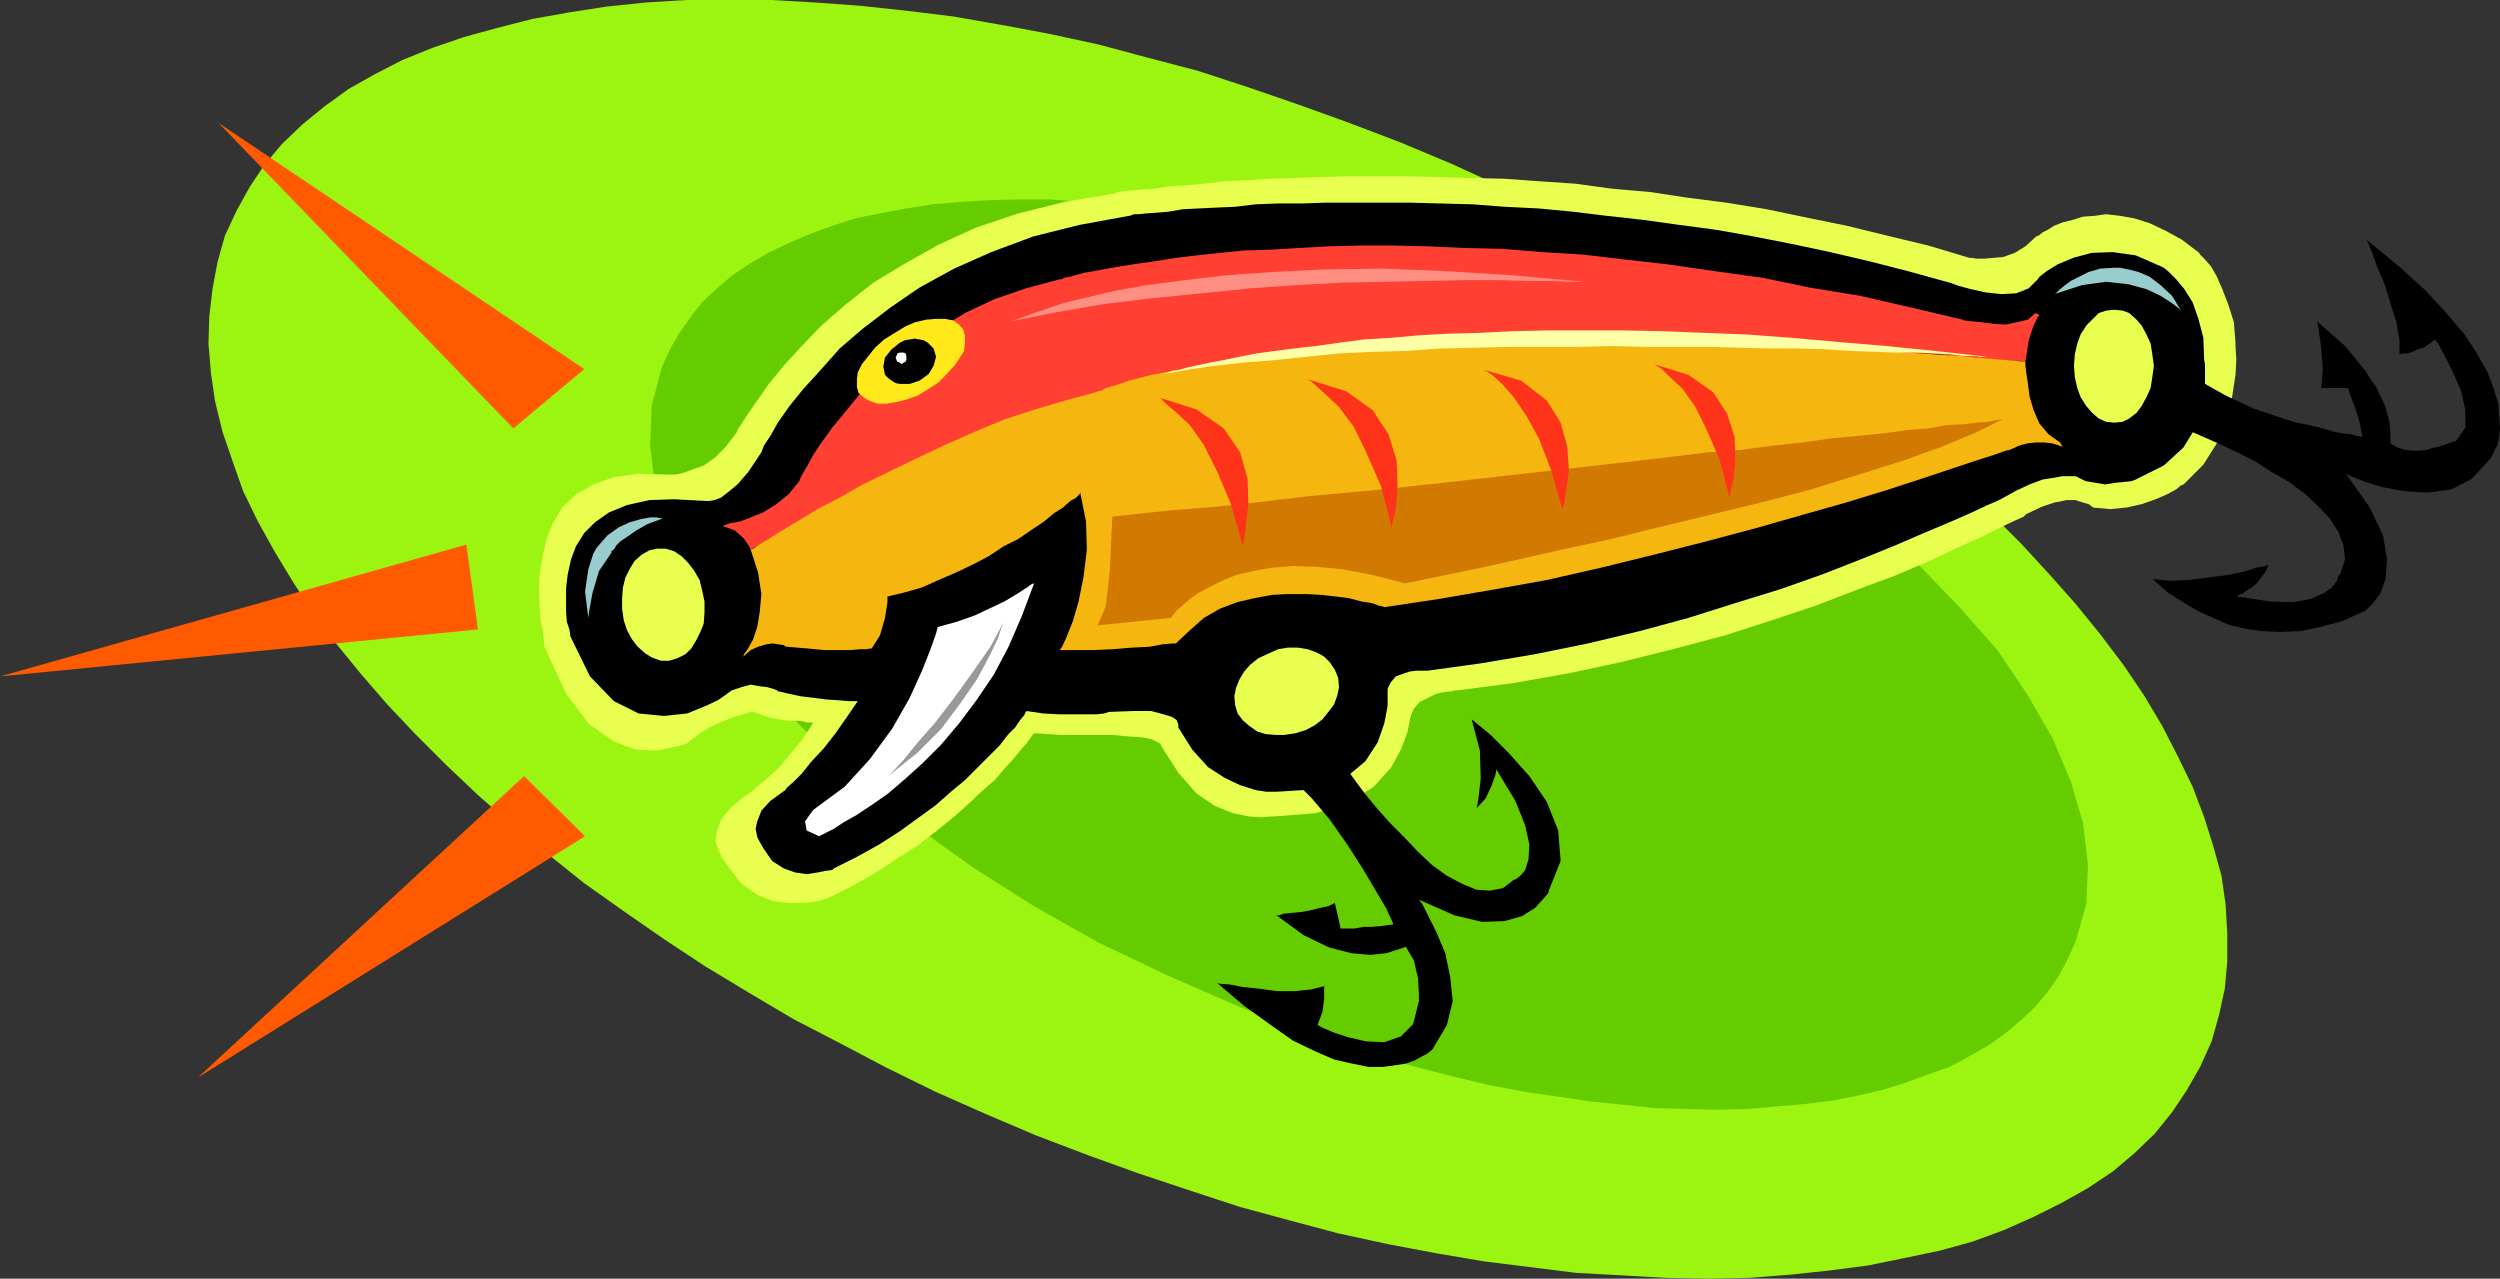 <?xml version="1.0" encoding="UTF-8" standalone="no"?>
<svg
   version="1.0"
   width="129.724mm"
   height="66.349mm"
   id="svg28"
   sodipodi:docname="Fishing Hook 11.wmf"
   xmlns:inkscape="http://www.inkscape.org/namespaces/inkscape"
   xmlns:sodipodi="http://sodipodi.sourceforge.net/DTD/sodipodi-0.dtd"
   xmlns="http://www.w3.org/2000/svg"
   xmlns:svg="http://www.w3.org/2000/svg">
  <rect width="100%" height="100%" fill="#333333" stroke="none"/>
  <sodipodi:namedview
     id="namedview28"
     pagecolor="#ffffff"
     bordercolor="#000000"
     borderopacity="0.25"
     inkscape:showpageshadow="2"
     inkscape:pageopacity="0.0"
     inkscape:pagecheckerboard="0"
     inkscape:deskcolor="#d1d1d1"
     inkscape:document-units="mm" />
  <defs
     id="defs1">
    <pattern
       id="WMFhbasepattern"
       patternUnits="userSpaceOnUse"
       width="6"
       height="6"
       x="0"
       y="0" />
  </defs>
  <path
     style="fill:#9cf510;fill-opacity:1;fill-rule:evenodd;stroke:none"
     d="m 203.131,222.655 10.181,3.878 9.858,3.555 10.181,3.393 9.858,3.232 9.534,2.585 9.696,2.585 9.696,2.101 9.373,1.777 9.534,1.616 9.05,1.131 9.05,1.131 8.888,0.485 8.565,0.485 8.403,0.162 8.242,-0.162 8.08,-0.646 7.595,-0.808 7.434,-0.969 7.11,-1.454 6.949,-1.454 6.464,-1.777 6.141,-2.262 5.818,-2.585 5.494,-2.747 5.171,-2.908 4.848,-3.232 4.202,-3.555 4.04,-3.878 3.394,-4.201 2.909,-4.363 2.586,-4.524 2.262,-5.009 1.454,-5.17 1.131,-5.17 0.485,-5.332 v -5.494 l -0.323,-5.655 -0.808,-5.655 -1.616,-5.817 -1.778,-5.655 -2.262,-5.978 -2.909,-5.978 -3.07,-5.978 -3.555,-5.978 -4.04,-5.978 -4.525,-5.978 -4.848,-5.978 -5.171,-5.817 -5.494,-5.978 -5.979,-5.978 -6.302,-5.978 -6.787,-5.655 -6.787,-5.817 -7.434,-5.655 -7.595,-5.655 -7.918,-5.494 -8.08,-5.332 -8.565,-5.17 -8.565,-5.17 -9.211,-4.686 -9.373,-4.686 -9.534,-4.847 -9.534,-4.363 -10.019,-4.201 -10.181,-3.878 -9.858,-3.555 -9.858,-3.393 -9.858,-3.232 -9.858,-2.585 L 215.413,8.725 205.717,6.625 196.182,4.847 186.971,3.232 177.76,2.101 168.71,1.131 159.822,0.485 151.257,0 h -8.565 -8.08 l -7.918,0.485 -7.757,0.808 -7.272,1.131 -7.272,1.293 -6.949,1.777 -6.464,1.777 -6.141,2.101 -5.979,2.424 -5.333,2.747 -5.171,2.908 -4.686,3.393 -4.363,3.555 -4.04,3.878 -3.394,4.039 -2.909,4.363 -2.586,4.686 -2.262,4.847 -1.454,5.17 -0.97,5.17 -0.646,5.494 -0.162,5.332 0.485,5.817 0.808,5.494 1.454,5.978 1.939,5.655 2.101,5.978 2.909,5.978 3.232,5.817 3.717,6.14 3.878,5.978 4.363,5.817 5.01,6.14 5.171,5.978 5.494,5.817 5.979,5.978 6.302,5.978 6.464,5.655 7.11,5.817 7.272,5.817 7.757,5.494 7.918,5.494 8.08,5.332 8.565,5.17 8.726,5.17 9.05,4.686 9.211,4.847 9.534,4.686 9.858,4.363 z"
     id="path1" />
  <path
     style="fill:#65cc00;fill-opacity:1;fill-rule:evenodd;stroke:none"
     d="m 243.046,197.448 7.11,2.747 6.949,2.585 7.11,2.585 7.11,2.101 6.949,1.939 6.949,1.777 6.787,1.616 6.787,1.293 6.626,0.969 6.626,0.969 6.302,0.646 6.302,0.646 6.141,0.162 6.141,0.162 5.818,-0.162 5.656,-0.485 5.494,-0.485 5.333,-0.646 5.01,-0.969 4.848,-1.131 4.686,-1.454 4.363,-1.616 4.202,-1.454 3.878,-2.101 3.717,-2.101 3.394,-2.424 3.07,-2.585 2.747,-2.585 2.424,-2.908 2.262,-3.232 1.616,-3.07 1.616,-3.555 2.101,-7.433 0.323,-7.594 -0.97,-8.24 -2.424,-8.24 -3.555,-8.402 -4.848,-8.402 -5.979,-8.887 -7.272,-8.24 -8.242,-8.564 -9.211,-8.24 -10.181,-8.079 -10.989,-7.917 -11.797,-7.594 -12.766,-7.109 -13.413,-6.463 -14.059,-6.14 -7.11,-2.747 -7.11,-2.585 -7.272,-2.424 -6.787,-2.262 -7.272,-1.939 -6.949,-1.777 -6.464,-1.616 -6.787,-1.131 -6.787,-1.131 -6.464,-0.808 -6.302,-0.808 -6.464,-0.323 -6.141,-0.485 h -5.818 l -5.979,0.162 -5.656,0.323 -5.494,0.485 -5.171,0.808 -5.171,0.969 -4.848,0.969 -4.525,1.454 -4.363,1.616 -4.202,1.777 -4.04,1.939 -3.555,2.101 -3.394,2.262 -3.07,2.585 -2.909,2.747 -2.262,2.908 -2.262,3.232 -1.778,3.07 -1.616,3.555 -1.939,7.433 -0.323,7.756 0.97,8.079 2.101,8.24 3.878,8.402 4.686,8.564 5.979,8.402 7.11,8.564 8.403,8.564 9.05,8.24 10.342,8.079 10.827,7.756 11.958,7.594 12.605,7.109 13.574,6.463 z"
     id="path2" />
  <path
     style="fill:#ff5a00;fill-opacity:1;fill-rule:evenodd;stroke:none"
     d="M 114.574,72.387 100.677,84.021 42.824,24.075 Z"
     id="path3" />
  <path
     style="fill:#ff5a00;fill-opacity:1;fill-rule:evenodd;stroke:none"
     d="M 91.465,106.803 93.728,123.446 0,132.656 Z"
     id="path4" />
  <path
     style="fill:#ff5a00;fill-opacity:1;fill-rule:evenodd;stroke:none"
     d="m 102.777,152.207 11.958,11.795 -75.952,47.342 z"
     id="path5" />
  <path
     style="fill:#e9ff50;fill-opacity:1;fill-rule:evenodd;stroke:none"
     d="m 410.464,99.532 -0.162,-0.162 -0.646,-0.485 -1.131,-0.323 -1.454,-0.485 h -1.778 l -2.424,0.485 -2.424,0.808 -3.07,1.454 -0.485,0.485 -1.778,0.808 -2.747,1.293 -3.878,1.939 -5.01,2.262 -5.494,2.585 -6.464,2.747 -7.434,2.747 -7.918,3.07 -8.726,2.908 -9.05,2.908 -9.696,2.585 -10.342,2.585 -10.504,2.262 -10.989,1.939 -10.989,1.454 h -0.485 l -0.646,0.162 -1.454,0.162 -1.616,0.323 -1.616,0.808 -1.616,0.808 -1.131,1.293 -0.646,1.454 -0.162,0.808 -0.485,2.424 -1.293,3.393 -1.939,3.555 -3.394,3.716 -5.01,3.232 -6.302,1.939 -8.242,0.646 h -0.646 l -1.778,0.162 -2.424,-0.162 -3.232,-0.646 -3.555,-1.454 -3.555,-2.424 -3.555,-4.039 -3.394,-5.332 v -0.162 l -0.323,-0.323 -0.646,-0.323 -0.97,-0.485 -1.778,-0.323 -2.424,-0.162 -3.394,-0.323 h -4.202 -0.323 -0.323 -0.808 -0.97 -1.616 -2.101 l -2.262,-0.162 -2.747,-0.162 -0.162,0.162 -0.485,0.646 -0.808,1.131 -1.131,1.293 -1.454,1.777 -1.778,1.939 -1.939,2.262 -2.424,2.101 -2.747,2.585 -2.909,2.585 -3.394,2.747 -3.555,2.747 -4.04,2.585 -4.202,2.747 -4.525,2.585 -4.848,2.424 -0.646,0.162 -1.616,0.485 -2.262,0.323 h -2.909 l -3.232,-0.323 -3.232,-1.293 -3.232,-2.262 -2.909,-3.878 -0.162,-0.323 -0.646,-0.808 -0.646,-1.454 -0.646,-1.777 0.323,-1.939 0.808,-2.262 1.778,-2.262 2.909,-2.424 0.323,-0.162 1.131,-0.808 1.293,-1.131 1.939,-1.616 2.101,-1.939 2.262,-2.747 2.262,-2.747 2.101,-3.232 h -0.323 -0.808 l -1.454,-0.323 h -1.616 l -1.616,-0.162 -2.101,-0.323 -2.101,-0.646 -1.778,-0.646 h -0.485 l -0.808,0.323 -1.454,0.323 -1.778,0.646 -1.939,0.808 -2.101,0.969 -2.101,1.293 -2.101,1.616 -0.808,0.485 -2.101,0.485 -3.232,0.646 -4.04,-0.162 -4.363,-1.616 -4.848,-3.393 -4.525,-5.978 -4.04,-8.725 -0.162,-0.323 -0.162,-1.293 -0.162,-1.777 -0.485,-2.262 -0.162,-2.747 -0.162,-3.232 0.162,-3.393 0.646,-3.555 0.808,-3.393 1.293,-3.07 1.778,-2.908 2.586,-2.424 3.394,-1.939 4.04,-1.454 4.848,-0.646 5.979,0.162 h 0.323 0.97 l 1.454,-0.323 1.778,-0.646 2.262,-0.808 2.101,-1.454 2.262,-2.262 2.101,-2.747 0.162,-0.485 0.808,-1.293 1.293,-1.939 1.778,-2.585 2.262,-3.232 2.909,-3.555 3.555,-3.878 3.878,-4.039 4.848,-4.201 5.333,-4.201 6.141,-3.716 6.626,-3.716 7.434,-3.393 8.242,-2.747 9.05,-2.262 9.696,-1.616 h 0.162 l 0.808,-0.323 1.131,-0.162 1.616,-0.162 1.939,-0.162 2.424,-0.162 2.747,-0.485 3.232,-0.162 3.555,-0.323 3.878,-0.485 4.202,-0.162 4.686,-0.323 4.686,-0.162 5.171,-0.162 5.333,-0.162 h 5.656 5.979 l 6.464,0.162 6.302,0.162 6.626,0.162 6.787,0.485 7.11,0.485 7.11,0.969 7.434,0.646 7.434,1.131 7.595,0.969 7.918,1.293 7.757,1.616 7.918,1.616 7.918,1.939 8.08,1.939 8.08,2.424 h 0.485 l 0.97,0.162 h 1.454 l 1.778,-0.162 1.939,-0.162 2.262,-0.808 2.101,-1.293 1.939,-1.777 0.162,-0.162 0.485,-0.162 0.808,-0.646 0.97,-0.485 1.293,-0.808 1.616,-0.646 1.939,-0.485 2.101,-0.646 2.262,-0.162 2.262,-0.323 2.747,0.323 2.747,0.485 3.07,0.969 3.07,1.454 3.232,1.777 3.394,2.585 0.162,0.323 0.808,0.808 1.293,1.454 1.131,1.939 1.131,2.585 1.131,2.908 1.131,3.555 0.323,4.039 v 0.808 l 0.162,2.424 -0.162,3.07 -0.646,4.201 -0.97,4.524 -1.939,4.524 -2.747,4.363 -3.878,3.878 -0.485,0.162 -0.97,0.808 -1.778,0.969 -2.262,0.969 -2.747,0.969 -2.909,0.646 -3.232,0.323 z"
     id="path6" />
  <path
     style="fill:#000000;fill-opacity:1;fill-rule:evenodd;stroke:none"
     d="m 407.07,93.392 h -0.323 -0.808 -1.454 l -1.778,0.323 -2.101,0.323 -2.586,0.969 -2.747,1.293 -2.909,1.616 -0.646,0.323 -1.939,0.808 -3.07,1.454 -4.04,1.777 -5.01,2.101 -5.979,2.585 -6.787,2.747 -7.434,2.908 -8.242,2.908 -8.888,2.747 -9.211,2.908 -9.534,2.585 -10.181,2.424 -10.342,2.101 -10.504,1.777 -10.504,1.454 h -0.485 -0.646 -0.97 l -1.454,0.162 -1.454,0.485 -1.293,0.485 -0.97,1.131 -0.646,1.293 v 0.969 2.424 l -0.646,3.393 -1.293,3.716 -2.424,3.716 -3.878,3.232 -5.818,2.262 -7.757,0.485 h -0.323 -1.616 l -2.101,-0.323 -3.07,-0.969 -3.07,-1.454 -3.232,-2.101 -3.07,-3.393 -2.747,-4.363 v -0.323 -0.323 l -0.323,-0.808 -0.97,-0.646 -1.616,-0.485 -2.424,-0.646 h -3.394 l -4.525,0.162 h -0.323 l -0.97,0.323 -1.454,0.162 h -2.101 -2.586 -2.747 l -3.07,-0.162 -3.232,-0.485 -0.162,0.162 -0.323,0.646 -0.808,0.969 -0.97,1.454 -1.454,1.454 -1.616,2.101 -1.939,1.939 -2.262,2.262 -2.586,2.585 -2.747,2.262 -2.909,2.585 -3.555,2.585 -3.555,2.585 -4.04,2.585 -4.363,2.424 -4.525,2.262 -0.323,0.323 -1.293,0.162 -1.616,0.323 -2.101,0.323 -2.262,-0.323 -2.262,-0.808 -2.262,-1.454 -1.778,-2.585 -0.162,-0.323 -0.485,-0.808 -0.485,-0.969 -0.323,-1.616 0.323,-1.454 0.808,-2.101 1.778,-1.939 2.909,-2.101 0.323,-0.485 1.293,-1.131 1.616,-1.616 1.939,-2.424 2.424,-2.585 2.262,-2.908 2.262,-3.232 2.101,-3.07 h -0.323 -1.454 l -1.939,-0.162 -2.424,-0.162 -2.586,-0.323 -2.586,-0.323 -2.262,-0.485 -2.101,-0.485 -0.162,-0.162 -0.808,-0.323 -1.131,-0.323 -1.454,-0.162 -1.778,-0.323 -1.778,0.485 -1.939,0.646 -1.778,1.293 -0.97,0.646 -2.424,1.131 -3.555,1.454 -4.525,0.485 -5.01,-0.485 -4.848,-2.424 -4.686,-4.847 -3.878,-7.917 v -0.323 l -0.162,-0.969 -0.485,-1.454 -0.162,-1.939 v -2.424 -2.262 l 0.323,-2.747 0.646,-2.908 0.97,-2.585 1.616,-2.585 2.101,-2.101 2.747,-1.939 3.555,-1.454 4.363,-0.969 4.848,-0.162 6.141,0.323 h 0.323 0.485 l 0.97,-0.162 1.293,-0.485 1.454,-1.131 1.778,-1.454 2.101,-2.424 2.262,-3.393 0.323,-0.485 0.485,-1.293 1.293,-1.939 1.454,-2.585 2.262,-3.232 2.747,-3.393 3.394,-3.716 3.717,-4.201 4.525,-3.878 5.494,-4.201 5.656,-3.878 6.787,-3.716 7.272,-3.232 8.242,-3.07 9.05,-2.262 9.696,-1.777 h 0.162 l 0.808,-0.323 h 0.97 l 1.616,-0.162 2.101,-0.162 2.101,-0.162 2.747,-0.485 3.232,-0.162 3.394,-0.162 3.717,-0.162 4.04,-0.485 4.363,-0.162 h 4.525 l 4.848,-0.162 h 5.494 5.494 5.494 l 5.979,0.162 6.302,0.162 6.302,0.485 6.626,0.323 6.787,0.646 6.626,0.808 7.272,0.808 6.949,0.969 7.272,0.969 7.272,1.293 7.434,1.454 7.595,1.616 7.595,1.777 7.595,1.939 7.595,2.101 0.646,0.162 1.778,0.646 2.424,0.646 2.909,0.646 3.07,0.323 2.909,-0.162 2.424,-0.969 1.778,-1.777 0.323,-0.485 1.454,-1.131 2.101,-1.293 3.07,-1.293 3.555,-0.969 4.202,-0.162 4.525,0.646 5.171,2.262 0.323,0.162 0.97,0.808 1.454,1.454 1.616,1.939 1.616,2.585 1.131,3.232 0.97,3.716 0.162,4.363 0.162,0.808 v 1.939 3.232 l -0.485,3.555 -1.454,3.878 -2.262,3.716 -3.878,3.555 -5.171,2.585 -0.323,0.162 -0.808,0.323 -1.454,0.162 -1.778,0.162 -1.939,0.323 -1.939,-0.323 -1.939,-0.323 z"
     id="path7" />
  <path
     style="fill:#ff4032;fill-opacity:1;fill-rule:evenodd;stroke:none"
     d="m 141.561,103.087 h 0.323 l 1.293,-0.485 1.939,-0.323 2.101,-0.808 2.424,-0.969 2.586,-1.616 2.424,-1.939 2.101,-2.585 0.162,-0.485 0.485,-0.969 0.97,-1.616 1.131,-2.101 1.616,-2.424 2.101,-2.908 2.424,-2.908 2.747,-3.393 3.232,-3.393 3.878,-3.393 4.04,-3.393 4.848,-3.07 5.171,-3.07 5.494,-2.585 6.141,-2.101 6.626,-1.777 h 0.323 l 0.646,-0.323 0.97,-0.162 1.131,-0.323 1.778,-0.485 1.939,-0.323 2.586,-0.485 2.747,-0.485 3.232,-0.485 3.394,-0.485 4.04,-0.646 4.04,-0.485 4.525,-0.485 4.848,-0.485 5.333,-0.162 5.333,-0.323 5.818,-0.323 6.141,-0.162 h 6.464 l 6.949,0.162 7.11,0.323 7.434,0.162 7.757,0.646 8.08,0.485 8.242,0.969 8.565,0.969 8.888,1.293 9.373,1.293 9.373,1.939 9.858,1.616 9.858,2.262 10.342,2.424 0.323,0.162 1.454,0.162 1.778,0.162 2.424,0.323 2.424,0.162 2.262,-0.485 2.101,-0.485 1.454,-1.293 0.808,0.323 -0.323,0.485 -0.808,1.616 -0.97,2.908 -0.646,4.201 h -0.162 l -0.97,-0.162 h -1.454 l -1.939,-0.162 -2.424,-0.162 -2.747,-0.323 -3.394,-0.162 -3.717,-0.485 -4.202,-0.162 -4.363,-0.162 -4.848,-0.323 -5.01,-0.323 -5.171,-0.323 -5.818,-0.162 -5.656,-0.162 -5.979,-0.485 -6.141,-0.162 -6.141,-0.162 h -6.302 l -6.626,-0.323 h -6.464 -6.302 l -6.626,0.323 h -6.464 l -6.464,0.162 -6.302,0.323 -6.141,0.323 -5.979,0.485 -5.979,0.485 -5.656,0.485 -5.171,0.808 -5.171,0.808 h -0.485 l -1.454,0.162 -2.262,0.485 -3.07,0.808 -4.04,0.808 -4.686,1.131 -5.494,1.454 -5.979,1.777 -6.787,2.101 -7.11,2.585 -7.757,2.908 -8.403,3.393 -8.726,4.039 -8.888,4.524 -9.373,5.17 -9.696,5.494 -0.323,-0.646 -0.97,-1.454 -1.778,-1.616 z"
     id="path8" />
  <path
     style="fill:#e9ff50;fill-opacity:1;fill-rule:evenodd;stroke:none"
     d="m 414.665,82.89 1.616,-0.162 1.293,-0.646 1.454,-1.131 0.97,-1.293 0.97,-1.777 0.808,-1.777 0.323,-2.101 0.323,-2.262 -0.323,-2.262 -0.323,-2.101 -0.808,-1.777 -0.97,-1.777 -0.97,-1.131 -1.454,-1.293 -1.293,-0.485 -1.616,-0.162 -1.616,0.162 -1.454,0.485 -1.293,1.293 -1.131,1.131 -1.131,1.777 -0.646,1.777 -0.485,2.101 -0.162,2.262 0.162,2.262 0.485,2.101 0.646,1.777 1.131,1.777 1.131,1.293 1.293,1.131 1.454,0.646 z"
     id="path9" />
  <path
     style="fill:#e9ff50;fill-opacity:1;fill-rule:evenodd;stroke:none"
     d="m 131.219,129.586 1.616,-0.485 1.616,-0.808 1.131,-1.131 0.97,-1.616 0.808,-1.616 0.646,-1.616 0.162,-2.262 v -2.101 l -0.485,-2.262 -0.485,-1.939 -1.131,-1.939 -1.131,-1.454 -1.293,-1.293 -1.454,-0.969 -1.616,-0.485 h -1.778 l -1.454,0.323 -1.454,0.808 -1.454,1.293 -0.97,1.616 -0.808,1.616 -0.485,1.939 -0.162,2.101 v 2.101 l 0.323,2.262 0.646,1.939 0.97,1.777 1.131,1.454 1.454,1.293 1.293,0.808 1.778,0.646 z"
     id="path10" />
  <path
     style="fill:#ffffff;fill-opacity:1;fill-rule:evenodd;stroke:none"
     d="m 202.808,114.397 -0.485,0.162 -1.131,0.808 -1.778,1.131 -2.424,1.454 -2.747,1.293 -3.07,1.454 -3.717,1.293 -3.555,0.969 -0.323,1.293 -0.97,2.747 -1.778,4.524 -2.424,5.332 -3.394,5.978 -4.363,5.978 -5.01,5.494 -6.141,4.524 -0.485,0.646 -1.131,1.616 0.323,1.777 2.424,1.131 0.323,-0.162 0.97,-0.485 1.616,-0.808 1.939,-1.293 2.586,-1.454 2.909,-1.939 3.232,-2.262 3.394,-2.908 3.394,-3.07 3.555,-3.555 3.555,-4.201 3.394,-4.524 3.394,-5.009 2.909,-5.494 2.586,-5.978 z"
     id="path11" />
  <path
     style="fill:#ffe91a;fill-opacity:1;fill-rule:evenodd;stroke:none"
     d="m 182.123,76.265 1.939,-1.293 1.616,-1.616 1.454,-1.616 1.131,-1.616 0.808,-1.293 0.162,-1.616 v -1.454 l -0.323,-1.131 -0.808,-0.969 -1.131,-0.808 -1.616,-0.323 h -1.778 l -1.939,0.162 -2.101,0.485 -1.939,0.808 -2.101,1.293 -2.101,1.293 -1.778,1.616 -1.293,1.616 -1.293,1.616 -0.808,1.616 -0.162,1.293 v 1.616 l 0.323,1.131 1.131,0.969 1.131,0.646 1.616,0.485 h 1.616 l 1.939,-0.323 1.939,-0.485 2.262,-0.808 z"
     id="path12" />
  <path
     style="fill:#000000;fill-opacity:1;fill-rule:evenodd;stroke:none"
     d="m 180.345,74.649 1.778,-1.293 0.97,-1.616 0.485,-1.777 -0.485,-1.616 -0.485,-0.485 -0.646,-0.646 -0.808,-0.485 -0.808,-0.162 -0.97,-0.162 -0.97,0.162 -0.97,0.162 -0.97,0.485 -1.616,1.293 -1.293,1.616 -0.323,1.777 0.323,1.616 0.646,0.646 0.646,0.485 0.808,0.485 0.808,0.162 h 0.97 0.97 l 0.97,-0.323 z"
     id="path13" />
  <path
     style="fill:#e9ff50;fill-opacity:1;fill-rule:evenodd;stroke:none"
     d="m 242.238,138.311 0.485,1.616 0.97,1.293 1.293,1.131 1.616,1.131 1.616,0.485 1.939,0.162 h 1.778 l 2.101,-0.323 2.101,-0.646 1.778,-0.969 1.454,-1.131 1.293,-1.616 0.97,-1.293 0.646,-1.777 0.323,-1.616 -0.162,-1.777 -0.646,-1.616 -0.97,-1.454 -1.131,-1.131 -1.454,-0.808 -1.778,-0.646 -1.939,-0.323 h -1.939 l -1.939,0.323 -1.778,0.808 -2.101,0.969 -1.616,1.293 -1.131,1.293 -0.97,1.616 -0.646,1.616 -0.323,1.616 z"
     id="path14" />
  <path
     style="fill:#f5b610;fill-opacity:1;fill-rule:evenodd;stroke:none"
     d="m 145.763,128.778 0.162,-0.485 0.808,-1.131 0.97,-1.777 0.808,-2.424 0.485,-2.908 0.323,-3.555 -0.646,-4.201 -1.454,-4.524 0.485,-0.162 1.131,-0.808 1.939,-1.131 2.586,-1.616 3.232,-1.939 3.717,-2.262 4.363,-2.262 4.525,-2.585 5.333,-2.585 5.333,-2.585 5.494,-2.585 5.818,-2.585 5.818,-2.424 5.979,-1.939 5.979,-1.777 5.979,-1.616 h 0.162 l 0.162,-0.162 0.808,-0.162 0.808,-0.485 1.131,-0.323 1.616,-0.485 1.778,-0.646 1.939,-0.485 2.424,-0.646 2.747,-0.485 3.232,-0.646 3.394,-0.646 3.878,-0.808 4.202,-0.485 4.525,-0.646 5.01,-0.646 5.333,-0.646 5.979,-0.323 6.141,-0.646 6.949,-0.323 7.11,-0.162 7.757,-0.323 8.08,-0.162 h 8.726 9.211 l 9.534,0.162 10.181,0.485 10.827,0.323 11.474,0.646 11.635,0.808 12.443,0.808 13.09,1.131 v 0.646 l 0.162,1.454 0.323,2.101 0.323,2.585 0.808,2.747 1.131,2.585 1.778,2.101 2.262,1.616 0.485,0.808 h -0.162 l -0.808,-0.323 -1.131,-0.323 -1.454,-0.162 h -1.616 l -1.616,0.162 -1.778,0.485 -1.778,0.808 -0.808,0.162 -2.262,0.808 -3.555,1.131 -4.848,1.616 -5.818,1.939 -6.949,2.262 -7.918,2.424 -8.565,2.424 -9.05,2.585 -9.696,2.585 -10.181,2.585 -10.504,2.585 -10.666,2.424 -10.827,1.939 -10.342,1.777 -10.666,1.616 -0.323,-0.162 -0.808,-0.162 -1.293,-0.485 -2.101,-0.323 -2.424,-0.646 -2.586,-0.323 -2.909,-0.323 -2.909,-0.162 h -3.394 l -3.232,0.162 -3.555,0.646 -3.394,0.808 -3.394,1.293 -3.07,1.777 -2.747,2.424 -2.747,2.585 h -0.646 l -1.939,0.162 -2.586,0.485 -3.394,0.162 -3.878,0.323 -3.717,0.162 h -3.394 -3.232 l 0.485,-0.646 0.808,-1.777 1.293,-3.232 1.131,-3.878 0.97,-4.847 0.646,-5.332 -0.162,-5.494 -1.131,-5.655 -0.162,0.323 -0.646,0.646 -1.131,0.646 -1.454,1.293 -1.778,1.131 -1.939,1.616 -2.424,1.616 -2.586,1.777 -2.909,1.454 -2.909,1.939 -3.07,1.616 -3.394,1.616 -3.394,1.454 -3.232,1.454 -3.394,0.969 -3.394,0.808 v 1.131 l -0.485,3.07 -0.97,3.393 -1.616,2.585 h -0.162 l -0.97,0.162 h -1.131 l -1.939,0.162 h -2.424 -2.747 l -3.394,-0.323 -3.878,-0.323 h -0.162 l -0.485,-0.323 -1.131,-0.162 -0.97,-0.162 -1.293,0.162 -1.616,0.485 -1.454,0.646 z"
     id="path15" />
  <path
     style="fill:#ffffa6;fill-opacity:1;fill-rule:evenodd;stroke:none"
     d="m 227.371,73.518 h 0.162 l 0.485,-0.162 0.646,-0.162 1.293,-0.485 1.293,-0.162 1.616,-0.485 2.262,-0.485 2.262,-0.485 2.586,-0.485 3.07,-0.646 3.394,-0.646 3.555,-0.485 3.717,-0.485 4.363,-0.485 4.525,-0.646 4.848,-0.646 5.333,-0.323 5.494,-0.485 5.818,-0.323 6.141,-0.162 6.464,-0.323 6.949,-0.162 h 7.11 7.434 l 7.918,0.162 8.08,0.323 8.403,0.323 8.726,0.646 9.05,0.808 9.534,0.808 9.696,0.969 10.181,1.131 h -0.485 -0.808 l -1.616,-0.162 h -1.939 l -2.586,-0.323 -2.909,-0.162 -3.394,-0.162 h -3.878 l -4.525,-0.162 -4.525,-0.162 -4.848,-0.323 -5.494,-0.162 h -5.494 l -5.979,-0.162 -5.979,-0.162 h -6.302 -6.302 l -6.626,-0.162 -6.626,0.162 h -6.626 -6.626 l -6.949,0.162 -6.787,0.162 -6.787,0.485 -6.464,0.162 -6.626,0.323 -6.302,0.646 -6.141,0.646 -6.141,0.485 -5.818,0.646 -5.494,0.808 z"
     id="path16" />
  <path
     style="fill:#ffffff;fill-opacity:1;fill-rule:evenodd;stroke:none"
     d="m 176.79,71.417 0.485,-0.323 0.323,-0.162 0.162,-0.323 V 70.125 69.802 L 177.598,69.317 177.275,69.155 h -0.485 -0.323 l -0.485,0.162 -0.162,0.485 -0.162,0.323 0.162,0.485 0.162,0.323 0.485,0.162 z"
     id="path17" />
  <path
     style="fill:#d27901;fill-opacity:1;fill-rule:evenodd;stroke:none"
     d="m 218.16,101.309 -0.162,3.07 -0.323,7.271 -0.808,7.271 -1.616,3.716 14.382,-1.454 0.162,-0.162 0.323,-0.485 0.646,-0.808 1.131,-0.969 1.454,-1.293 1.616,-1.131 2.101,-1.131 2.586,-1.293 2.747,-1.131 3.394,-0.808 3.717,-0.646 4.04,-0.323 4.686,0.162 5.171,0.485 5.818,1.131 6.302,1.616 0.97,-0.162 3.07,-0.646 4.686,-0.969 6.302,-1.293 7.272,-1.616 8.565,-1.939 9.05,-1.939 9.858,-2.424 10.019,-2.424 10.019,-2.424 9.858,-2.585 9.373,-2.908 8.726,-2.747 7.595,-2.747 6.626,-2.747 5.171,-2.585 h -0.323 l -0.97,0.162 -1.454,0.323 -2.262,0.162 -2.747,0.323 -3.232,0.162 -3.555,0.646 -4.04,0.323 -4.686,0.646 -4.848,0.485 -5.333,0.485 -5.656,0.808 -5.979,0.646 -6.141,0.808 -6.464,0.485 -6.626,0.808 -6.787,0.808 -7.11,0.808 -7.11,0.808 -7.11,0.808 -7.272,0.808 -7.11,0.808 -7.434,0.808 -7.272,0.808 -7.11,0.646 -7.11,0.646 -6.787,0.808 -6.787,0.808 -6.626,0.646 -6.464,0.485 -6.141,0.646 z"
     id="path18" />
  <path
     style="fill:#ff8f83;fill-opacity:1;fill-rule:evenodd;stroke:none"
     d="m 198.283,63.015 0.323,-0.162 1.131,-0.323 2.101,-0.808 2.909,-0.969 3.717,-1.293 4.686,-1.131 5.494,-1.293 6.302,-1.131 7.434,-0.969 8.242,-0.969 9.211,-0.646 10.019,-0.485 11.15,-0.162 12.282,0.485 13.09,0.808 14.221,1.293 h -0.808 -2.101 l -3.394,-0.162 h -4.525 l -5.818,-0.162 h -6.464 l -7.434,0.162 -8.08,0.162 -8.726,0.162 -8.888,0.485 -9.211,0.646 -9.534,0.969 -9.696,0.969 -9.373,1.131 -9.373,1.616 z"
     id="path19" />
  <path
     style="fill:#999999;fill-opacity:1;fill-rule:evenodd;stroke:none"
     d="m 196.829,121.991 -0.323,0.808 -0.808,2.424 -1.616,3.393 -2.424,4.524 -3.232,4.686 -3.878,5.17 -4.686,4.686 -5.656,4.524 0.808,-0.808 2.101,-2.262 2.747,-3.393 3.555,-4.039 3.717,-4.847 3.717,-5.17 3.394,-4.847 z"
     id="path20" />
  <path
     style="fill:#000000;fill-opacity:1;fill-rule:evenodd;stroke:none"
     d="m 426.624,83.374 0.323,0.323 1.454,0.323 1.778,0.808 2.586,1.131 2.909,1.293 3.07,1.454 3.555,1.777 3.232,2.101 3.394,1.939 3.232,2.424 2.586,2.424 2.262,2.424 1.616,2.585 0.97,2.585 0.323,2.747 -0.97,2.908 -0.323,0.323 -0.323,0.969 -0.97,1.293 -1.616,1.131 -2.586,1.131 -3.394,0.646 -4.686,-0.162 -6.302,-0.969 0.323,-0.323 0.646,-0.162 0.646,-0.485 1.293,-0.808 0.97,-0.808 0.97,-1.293 0.808,-1.131 0.485,-1.293 -0.646,0.323 -1.778,0.323 -2.424,0.808 -3.232,0.646 -3.717,0.485 -3.717,0.485 -3.555,0.162 -3.717,-0.323 0.323,0.162 0.646,0.646 0.97,0.808 1.293,1.131 1.778,1.131 2.101,1.293 2.262,1.293 2.586,1.131 2.909,1.293 3.232,0.808 3.394,0.485 3.555,0.162 4.04,-0.162 3.878,-0.808 4.202,-1.131 4.363,-1.939 0.646,-0.485 1.131,-1.131 1.454,-1.939 0.97,-2.747 0.323,-3.878 -0.808,-4.686 -2.586,-5.494 -4.686,-6.625 0.97,0.485 2.424,0.969 3.555,1.131 4.363,0.808 4.525,0.323 4.848,-0.646 4.04,-2.101 3.555,-3.878 0.162,-0.162 0.323,-0.646 0.323,-0.808 0.646,-1.131 0.323,-1.616 0.162,-1.777 -0.162,-2.262 -0.162,-2.424 -0.97,-3.07 -1.131,-3.07 -2.101,-3.716 -2.424,-3.716 -3.555,-4.201 -4.202,-4.524 -5.171,-4.686 -6.302,-5.17 0.323,0.646 0.808,1.939 0.97,2.747 1.454,3.393 1.131,3.716 1.131,3.555 0.646,3.555 v 2.908 h 0.162 l 0.646,-0.162 h 0.808 l 0.97,-0.323 0.97,-0.485 1.131,-0.323 1.293,-0.808 0.97,-0.808 0.646,0.808 1.293,2.424 1.616,3.232 1.616,3.716 0.808,3.716 v 3.393 l -1.778,2.585 -3.878,1.293 h -0.162 l -0.808,0.162 -0.97,0.323 -1.293,0.162 h -1.454 l -1.454,-0.162 -1.616,-0.485 -1.293,-0.808 v -0.323 -1.616 l -0.162,-2.101 -0.808,-3.07 -1.616,-3.555 -2.586,-3.878 -3.717,-4.524 -5.494,-4.847 0.323,1.616 0.485,3.555 0.323,4.363 -0.323,3.555 h 5.333 l 0.323,1.293 0.97,2.424 0.97,3.232 0.485,2.585 h -0.323 l -0.808,-0.162 -1.131,-0.323 -1.616,-0.162 -1.778,-0.323 -2.101,-0.646 -2.586,-0.646 -2.586,-0.485 -2.586,-0.808 -2.909,-0.969 -2.909,-0.969 -2.747,-1.293 -2.747,-1.293 -2.586,-1.454 -2.586,-1.454 -2.101,-1.616 z"
     id="path21" />
  <path
     style="fill:#ff321a;fill-opacity:1;fill-rule:evenodd;stroke:none"
     d="m 227.048,77.881 0.485,0.162 1.131,1.131 2.101,1.777 2.586,2.424 2.747,3.878 2.586,5.17 2.747,6.463 2.262,8.079 0.323,-1.131 0.323,-2.747 0.485,-4.363 -0.162,-4.847 -1.454,-5.17 -3.232,-4.686 -5.333,-3.716 z"
     id="path22" />
  <path
     style="fill:#ff321a;fill-opacity:1;fill-rule:evenodd;stroke:none"
     d="m 256.297,74.326 0.646,0.323 1.131,0.969 1.939,1.777 2.586,2.424 2.909,3.878 2.424,5.009 2.909,6.625 2.101,8.079 0.162,-0.969 0.646,-2.908 0.323,-4.201 -0.162,-5.009 -1.616,-5.17 -3.07,-4.686 -5.171,-3.716 z"
     id="path23" />
  <path
     style="fill:#ff321a;fill-opacity:1;fill-rule:evenodd;stroke:none"
     d="m 291.041,72.549 0.323,0.162 1.454,0.969 1.778,1.616 2.262,2.585 2.424,3.555 2.586,4.686 2.424,6.302 2.101,7.433 0.323,-0.969 0.485,-2.747 0.485,-4.039 -0.323,-4.524 -1.293,-4.686 -2.747,-4.363 -5.01,-3.878 z"
     id="path24" />
  <path
     style="fill:#ff321a;fill-opacity:1;fill-rule:evenodd;stroke:none"
     d="m 324.331,71.417 0.323,0.162 1.293,0.808 1.616,1.616 2.424,2.262 2.424,3.393 2.262,4.524 2.586,5.978 1.939,7.433 0.162,-1.131 0.646,-2.585 0.323,-3.716 -0.162,-4.524 -1.454,-4.524 -2.747,-4.201 -4.848,-3.393 z"
     id="path25" />
  <path
     style="fill:#000000;fill-opacity:1;fill-rule:evenodd;stroke:none"
     d="m 261.792,147.682 0.162,0.323 0.97,1.131 1.293,1.777 1.616,2.262 1.939,2.585 2.262,2.747 2.586,2.908 2.747,2.747 2.747,2.908 2.747,2.585 2.909,2.101 3.07,1.616 2.747,1.131 2.586,0.162 2.586,-0.485 2.101,-1.616 0.485,-0.162 0.808,-0.646 0.97,-1.131 0.646,-2.101 0.162,-2.908 -0.808,-3.716 -1.939,-4.847 -3.717,-6.14 -0.162,0.969 -0.808,2.262 -1.131,2.424 -1.778,1.939 0.323,-1.616 0.485,-4.201 -0.162,-5.494 -1.616,-6.14 0.97,0.808 2.747,2.262 3.555,3.555 4.04,4.524 3.394,5.009 2.262,5.655 0.485,5.978 -2.262,5.655 -0.162,0.646 -0.97,1.131 -1.616,1.777 -2.586,1.616 -3.394,0.969 -4.363,0.162 -5.494,-1.293 -6.949,-3.07 0.646,0.808 1.131,2.262 1.616,3.232 1.778,4.201 0.97,4.686 0.485,4.686 -1.131,4.686 -2.586,4.363 -0.162,0.323 -0.323,0.323 -0.808,0.646 -0.97,0.485 -1.454,0.808 -1.778,0.646 -2.101,0.323 -2.424,0.323 h -2.747 l -3.232,-0.646 -3.555,-0.808 -3.717,-1.616 -4.363,-2.101 -4.363,-3.07 -5.171,-3.716 -5.333,-4.524 0.485,0.162 2.101,0.162 2.424,0.485 3.232,0.323 3.394,0.485 h 3.555 l 3.232,-0.323 2.586,-0.646 v 0.646 1.777 l -0.323,2.585 -0.97,2.585 0.808,0.485 2.262,0.969 2.909,0.969 3.555,0.808 3.555,0.162 3.232,-1.131 2.424,-2.424 1.131,-4.524 v -1.293 l -0.162,-3.07 -0.808,-3.555 -1.616,-2.747 -0.323,0.162 -1.454,0.485 -2.101,0.646 -3.07,0.323 -3.717,-0.323 -4.363,-1.131 -5.01,-2.424 -5.333,-3.878 h 0.485 l 0.97,-0.323 1.616,-0.162 1.778,-0.162 1.778,-0.323 1.939,-0.485 1.616,-0.323 1.293,-0.646 1.131,5.009 h 0.485 0.808 1.454 l 1.778,-0.323 h 1.616 l 1.778,-0.162 1.293,-0.162 1.131,-0.162 -0.323,-0.808 -1.131,-2.424 -2.101,-3.555 -2.586,-4.363 -2.909,-4.524 -3.394,-4.847 -3.555,-4.201 -3.878,-3.878 z"
     id="path26" />
  <path
     style="fill:#99cccc;fill-opacity:1;fill-rule:evenodd;stroke:none"
     d="m 130.088,101.633 h -0.485 l -0.808,-0.162 h -1.293 l -1.778,0.323 -2.262,0.646 -2.101,0.969 -2.262,1.616 -2.101,2.424 -0.646,1.131 -0.97,3.07 -0.646,4.363 0.646,5.17 0.162,-1.293 0.646,-3.555 1.293,-4.363 2.424,-3.555 v -0.323 l 0.485,-0.323 0.485,-0.808 0.808,-0.808 1.454,-0.969 1.616,-1.131 2.262,-1.293 z"
     id="path27" />
  <path
     style="fill:#99cccc;fill-opacity:1;fill-rule:evenodd;stroke:none"
     d="m 402.868,57.683 0.323,-0.162 0.646,-0.646 0.97,-0.808 1.293,-0.969 1.616,-0.808 1.939,-0.969 2.262,-0.646 2.586,-0.162 h 0.323 0.97 l 1.616,0.323 1.939,0.485 2.262,0.969 2.101,1.616 2.262,2.101 1.778,2.908 -0.485,-0.485 -1.293,-0.969 -2.262,-1.454 -2.747,-1.293 -3.555,-0.969 -4.363,-0.485 -4.686,0.646 z"
     id="path28" />
</svg>
